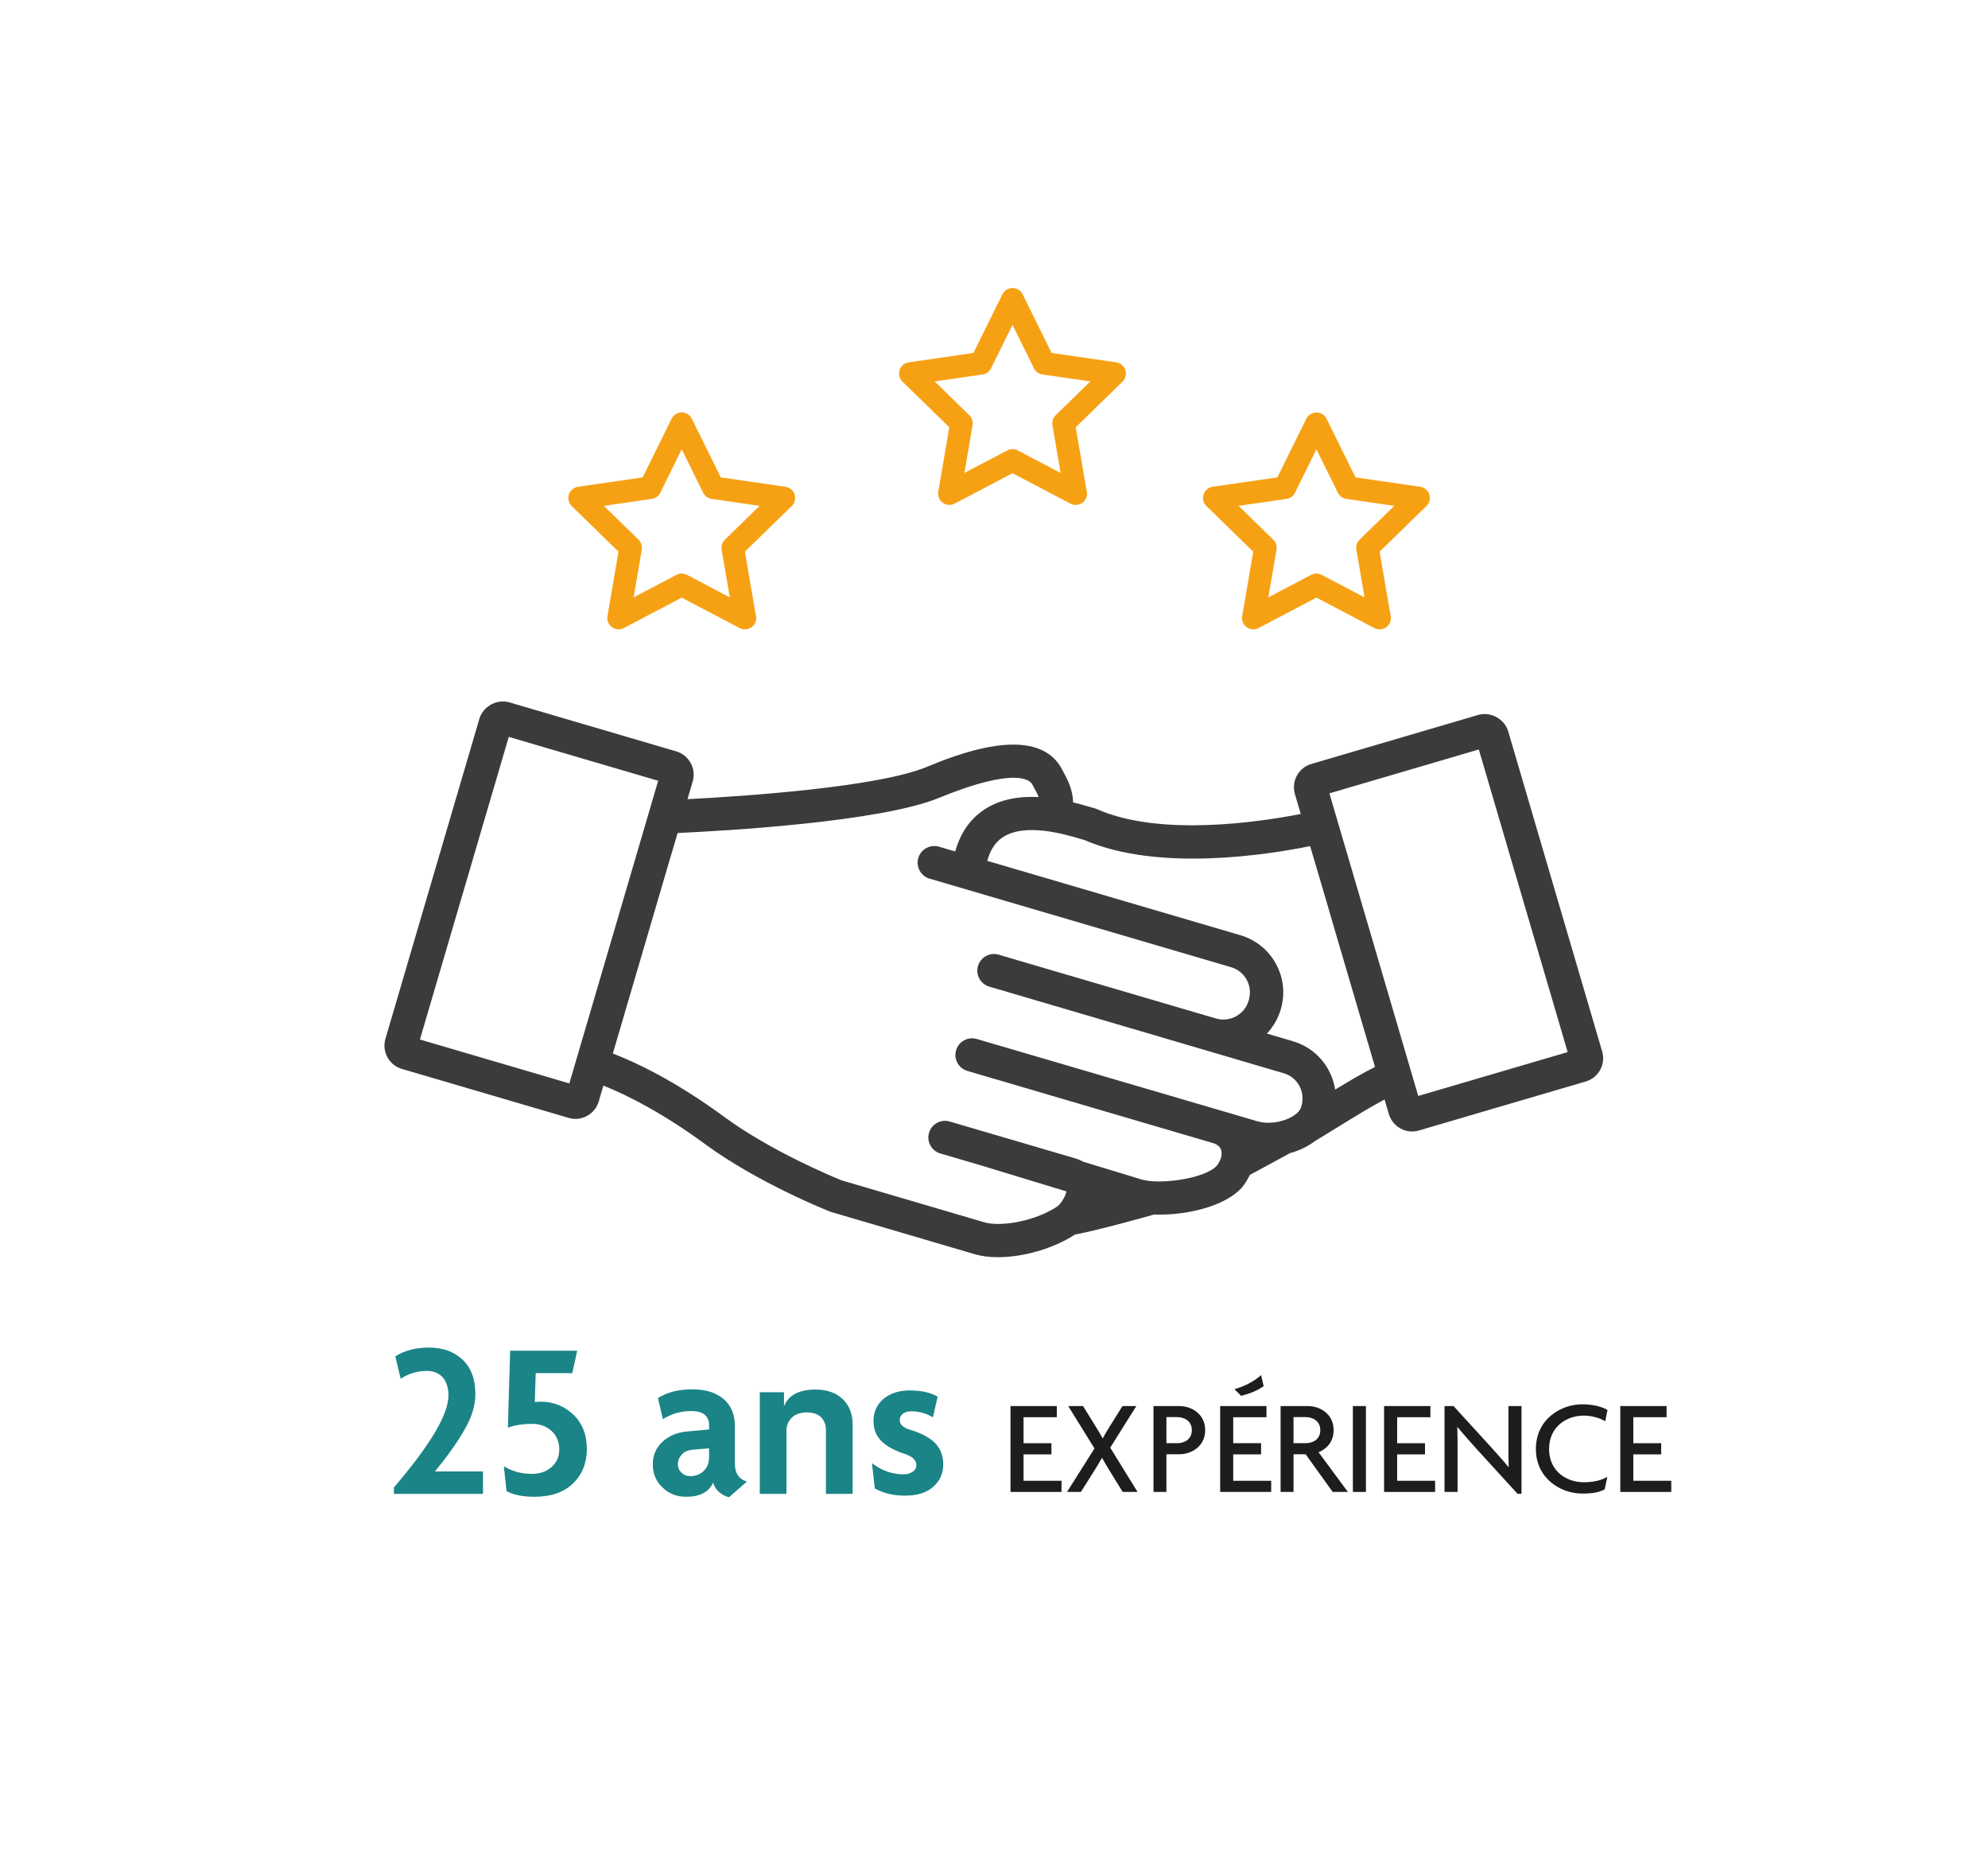 <?xml version="1.0" encoding="UTF-8" standalone="no"?> <svg xmlns="http://www.w3.org/2000/svg" xmlns:xlink="http://www.w3.org/1999/xlink" xmlns:serif="http://www.serif.com/" width="100%" height="100%" viewBox="0 0 2216 2071" version="1.1" xml:space="preserve" style="fill-rule:evenodd;clip-rule:evenodd;stroke-linejoin:round;stroke-miterlimit:2;"><rect id="Page-4" serif:id="Page 4" x="0" y="0" width="2215.55" height="2070.07" style="fill:none;"></rect><g id="texte---picto" serif:id="texte + picto"><g transform="matrix(4.167,0,0,4.167,0,0)"><g transform="matrix(36,0,0,36,267.973,399.01)"><path d="M0.444,-0L0.444,-0.083L0.162,-0.083L0.162,-0.279L0.369,-0.279L0.369,-0.362L0.162,-0.362L0.162,-0.555L0.409,-0.555L0.409,-0.638L0.065,-0.638L0.065,-0L0.444,-0Z" style="fill:rgb(29,29,27);fill-rule:nonzero;"></path></g><g transform="matrix(36,0,0,36,284.533,399.01)"><path d="M0.549,-0L0.346,-0.329L0.54,-0.638L0.437,-0.638L0.337,-0.478C0.322,-0.454 0.304,-0.424 0.291,-0.399L0.289,-0.399C0.276,-0.424 0.257,-0.455 0.243,-0.478L0.144,-0.638L0.034,-0.638L0.229,-0.323L0.025,-0L0.128,-0L0.234,-0.168C0.249,-0.192 0.27,-0.226 0.284,-0.252L0.286,-0.252C0.301,-0.225 0.319,-0.194 0.335,-0.168L0.439,-0L0.549,-0Z" style="fill:rgb(29,29,27);fill-rule:nonzero;"></path></g><g transform="matrix(36,0,0,36,306.223,399.01)"><path d="M0.449,-0.459C0.449,-0.58 0.347,-0.638 0.257,-0.638L0.065,-0.638L0.065,-0L0.161,-0L0.161,-0.28L0.257,-0.28C0.347,-0.28 0.449,-0.338 0.449,-0.459ZM0.35,-0.459C0.35,-0.392 0.297,-0.362 0.24,-0.362L0.161,-0.362L0.161,-0.556L0.24,-0.556C0.297,-0.556 0.35,-0.525 0.35,-0.459Z" style="fill:rgb(29,29,27);fill-rule:nonzero;"></path></g><g transform="matrix(36,0,0,36,324.061,399.01)"><path d="M0.388,-0.786L0.369,-0.868C0.314,-0.817 0.234,-0.781 0.171,-0.763L0.221,-0.714C0.284,-0.731 0.331,-0.747 0.388,-0.786ZM0.444,-0L0.444,-0.083L0.162,-0.083L0.162,-0.279L0.369,-0.279L0.369,-0.362L0.162,-0.362L0.162,-0.555L0.409,-0.555L0.409,-0.638L0.065,-0.638L0.065,-0L0.444,-0Z" style="fill:rgb(29,29,27);fill-rule:nonzero;"></path></g><g transform="matrix(36,0,0,36,340.225,399.01)"><path d="M0.565,-0L0.347,-0.295C0.409,-0.32 0.459,-0.374 0.459,-0.459C0.459,-0.58 0.357,-0.638 0.267,-0.638L0.065,-0.638L0.065,-0L0.161,-0L0.161,-0.28L0.251,-0.28L0.452,-0L0.565,-0ZM0.36,-0.459C0.36,-0.392 0.307,-0.362 0.25,-0.362L0.161,-0.362L0.161,-0.556L0.25,-0.556C0.307,-0.556 0.36,-0.525 0.36,-0.459Z" style="fill:rgb(29,29,27);fill-rule:nonzero;"></path></g><g transform="matrix(36,0,0,36,359.017,399.01)"><rect x="0.08" y="-0.638" width="0.097" height="0.638" style="fill:rgb(29,29,27);fill-rule:nonzero;"></rect></g><g transform="matrix(36,0,0,36,367.909,399.01)"><path d="M0.444,-0L0.444,-0.083L0.162,-0.083L0.162,-0.279L0.369,-0.279L0.369,-0.362L0.162,-0.362L0.162,-0.555L0.409,-0.555L0.409,-0.638L0.065,-0.638L0.065,-0L0.444,-0Z" style="fill:rgb(29,29,27);fill-rule:nonzero;"></path></g><g transform="matrix(36,0,0,36,384.073,399.01)"><path d="M0.637,0.014L0.637,-0.638L0.54,-0.638L0.54,-0.336C0.54,-0.29 0.54,-0.235 0.542,-0.186L0.54,-0.185C0.501,-0.233 0.443,-0.297 0.406,-0.338L0.132,-0.638L0.065,-0.638L0.065,0L0.162,0L0.162,-0.32C0.162,-0.368 0.162,-0.422 0.16,-0.48L0.162,-0.481C0.206,-0.429 0.261,-0.365 0.309,-0.313L0.608,0.014L0.637,0.014Z" style="fill:rgb(29,29,27);fill-rule:nonzero;"></path></g><g transform="matrix(36,0,0,36,409.417,399.01)"><path d="M0.572,-0.609C0.533,-0.631 0.472,-0.651 0.384,-0.651C0.225,-0.651 0.04,-0.54 0.04,-0.319C0.04,-0.101 0.223,0.012 0.384,0.012C0.466,0.012 0.511,0.002 0.551,-0.019L0.571,-0.112C0.531,-0.088 0.471,-0.072 0.395,-0.072C0.267,-0.072 0.138,-0.154 0.138,-0.319C0.138,-0.486 0.27,-0.567 0.395,-0.567C0.461,-0.567 0.524,-0.545 0.555,-0.525L0.572,-0.609Z" style="fill:rgb(29,29,27);fill-rule:nonzero;"></path></g><g transform="matrix(36,0,0,36,431.089,399.01)"><path d="M0.444,-0L0.444,-0.083L0.162,-0.083L0.162,-0.279L0.369,-0.279L0.369,-0.362L0.162,-0.362L0.162,-0.555L0.409,-0.555L0.409,-0.638L0.065,-0.638L0.065,-0L0.444,-0Z" style="fill:rgb(29,29,27);fill-rule:nonzero;"></path></g><g transform="matrix(60,0,0,60,103.403,399.524)"><path d="M0.43,-0L0.033,-0L0.033,-0.029C0.195,-0.218 0.276,-0.354 0.276,-0.439C0.276,-0.474 0.267,-0.5 0.25,-0.52C0.232,-0.539 0.209,-0.548 0.18,-0.548C0.137,-0.548 0.098,-0.536 0.063,-0.513L0.039,-0.613C0.08,-0.639 0.13,-0.652 0.189,-0.652C0.251,-0.652 0.301,-0.634 0.339,-0.598C0.377,-0.562 0.396,-0.511 0.396,-0.445C0.396,-0.394 0.38,-0.341 0.347,-0.285C0.315,-0.229 0.271,-0.167 0.216,-0.1L0.43,-0.1L0.43,-0Z" style="fill:rgb(27,132,135);fill-rule:nonzero;"></path></g><g transform="matrix(60,0,0,60,131.363,399.524)"><path d="M0.427,-0.2C0.427,-0.137 0.406,-0.086 0.366,-0.047C0.325,-0.007 0.267,0.013 0.193,0.013C0.142,0.013 0.101,0.005 0.069,-0.012L0.057,-0.123C0.095,-0.1 0.137,-0.089 0.182,-0.089C0.217,-0.089 0.246,-0.099 0.269,-0.119C0.292,-0.139 0.304,-0.165 0.304,-0.198C0.304,-0.232 0.292,-0.26 0.269,-0.281C0.246,-0.302 0.217,-0.312 0.182,-0.312C0.141,-0.312 0.105,-0.306 0.075,-0.295L0.085,-0.638L0.384,-0.638L0.362,-0.538L0.199,-0.538L0.195,-0.409C0.204,-0.41 0.213,-0.411 0.22,-0.411C0.277,-0.411 0.325,-0.392 0.366,-0.354C0.407,-0.315 0.427,-0.264 0.427,-0.2Z" style="fill:rgb(27,132,135);fill-rule:nonzero;"></path></g><g transform="matrix(60,0,0,60,172.823,399.524)"><path d="M0.45,-0.055L0.37,0.015C0.355,0.012 0.34,0.004 0.327,-0.007C0.313,-0.018 0.304,-0.033 0.299,-0.05C0.28,-0.008 0.24,0.013 0.179,0.013C0.136,0.013 0.101,-0.001 0.073,-0.029C0.044,-0.056 0.03,-0.091 0.03,-0.132C0.03,-0.173 0.045,-0.206 0.074,-0.233C0.102,-0.259 0.139,-0.274 0.182,-0.278L0.281,-0.287L0.281,-0.309C0.281,-0.327 0.274,-0.342 0.261,-0.353C0.248,-0.364 0.228,-0.369 0.201,-0.369C0.155,-0.369 0.113,-0.357 0.075,-0.333L0.053,-0.427C0.094,-0.453 0.145,-0.466 0.207,-0.466C0.264,-0.466 0.31,-0.452 0.344,-0.424C0.379,-0.395 0.396,-0.355 0.396,-0.302L0.396,-0.136C0.396,-0.092 0.414,-0.065 0.45,-0.055ZM0.281,-0.163L0.281,-0.203L0.21,-0.197C0.187,-0.195 0.17,-0.188 0.159,-0.175C0.148,-0.163 0.142,-0.149 0.142,-0.132C0.142,-0.117 0.147,-0.105 0.158,-0.095C0.168,-0.084 0.181,-0.079 0.198,-0.079C0.221,-0.079 0.241,-0.087 0.257,-0.102C0.273,-0.118 0.281,-0.138 0.281,-0.163Z" style="fill:rgb(27,132,135);fill-rule:nonzero;"></path></g><g transform="matrix(60,0,0,60,200.243,399.524)"><path d="M0.464,-0L0.345,-0L0.345,-0.285C0.345,-0.307 0.338,-0.326 0.324,-0.341C0.309,-0.356 0.288,-0.363 0.259,-0.363C0.231,-0.363 0.209,-0.355 0.193,-0.34C0.177,-0.324 0.169,-0.305 0.169,-0.283L0.169,-0L0.05,-0L0.05,-0.453L0.158,-0.453L0.158,-0.393L0.159,-0.393C0.18,-0.441 0.226,-0.465 0.299,-0.465C0.349,-0.465 0.389,-0.451 0.419,-0.423C0.449,-0.395 0.464,-0.357 0.464,-0.308L0.464,-0Z" style="fill:rgb(27,132,135);fill-rule:nonzero;"></path></g><g transform="matrix(60,0,0,60,231.083,399.524)"><path d="M0.354,-0.131C0.354,-0.091 0.339,-0.058 0.31,-0.032C0.28,-0.005 0.238,0.008 0.183,0.008C0.132,0.008 0.087,-0.003 0.049,-0.024L0.036,-0.137C0.079,-0.104 0.126,-0.087 0.177,-0.087C0.194,-0.087 0.207,-0.091 0.218,-0.099C0.229,-0.106 0.234,-0.116 0.234,-0.128C0.234,-0.15 0.217,-0.167 0.182,-0.178C0.136,-0.193 0.101,-0.213 0.078,-0.235C0.055,-0.259 0.043,-0.288 0.043,-0.324C0.043,-0.365 0.058,-0.398 0.087,-0.423C0.117,-0.448 0.156,-0.461 0.203,-0.461C0.256,-0.461 0.298,-0.452 0.329,-0.433L0.308,-0.341C0.279,-0.359 0.246,-0.368 0.21,-0.368C0.195,-0.368 0.183,-0.364 0.173,-0.357C0.165,-0.35 0.16,-0.34 0.16,-0.329C0.16,-0.318 0.164,-0.31 0.172,-0.303C0.18,-0.296 0.193,-0.289 0.212,-0.284C0.26,-0.269 0.296,-0.249 0.319,-0.225C0.342,-0.2 0.354,-0.169 0.354,-0.131Z" style="fill:rgb(27,132,135);fill-rule:nonzero;"></path></g></g><path d="M1580.91,1221.4L1509.69,978.858C1509.44,977.975 1509.15,977.008 1508.9,976.154C1508.28,973.821 1507.59,971.537 1506.92,969.308L1503.64,958.271L1481.88,884.146L1648.42,835.242L1747.45,1172.5L1580.91,1221.4ZM1484.69,1025.51C1484.77,1025.83 1484.85,1026.13 1484.94,1026.44C1487.16,1034.34 1489.58,1042.44 1492.02,1050.64L1510.57,1113.74C1515.27,1129.68 1519.77,1144.91 1523.77,1158.62L1529.13,1176.88C1530.42,1181.36 1531.64,1185.54 1532.7,1189.09C1519.97,1195.3 1504.64,1204.34 1488.27,1214.33C1484.52,1189.58 1466.94,1167.95 1441.37,1160.45L1412.25,1151.88C1419.17,1144.41 1424.62,1135.28 1427.72,1124.71C1432.72,1107.68 1430.79,1089.73 1422.29,1074.15C1413.78,1058.58 1399.72,1047.25 1382.7,1042.25L1100.49,959.387C1103.72,947.479 1109.26,938.812 1117.42,933.317C1142.26,916.567 1186.7,929.675 1203.42,934.621C1205.61,935.267 1207.47,935.8 1208.94,936.192C1291.73,972.146 1414.95,952.212 1460.39,942.942L1468.93,971.812C1469,972.042 1469.06,972.229 1469.12,972.454L1479.92,1009.23L1484.69,1025.51ZM1272.51,1314.46L1207.54,1294.69C1204.79,1293.18 1201.82,1291.88 1198.54,1290.92L1103.62,1263.06L1103.22,1262.94C1103.21,1262.93 1103.19,1262.93 1103.19,1262.93L1058.61,1249.85C1048.79,1246.99 1038.47,1252.59 1035.57,1262.43C1032.69,1272.27 1038.32,1282.58 1048.15,1285.46L1093.7,1298.83L1188.75,1327.76C1188.04,1331.48 1184.91,1338.35 1179.45,1343.94C1154.51,1360.95 1115.74,1367.62 1097.11,1362.15L937.966,1315.38C928.424,1311.51 859.149,1282.78 807.708,1244.98C751.983,1204.02 707.753,1183.52 683.12,1174.07L715.17,1064.95C724.933,1031.73 734.774,998.212 742.549,971.612L745.716,960.833C746.062,959.687 746.416,958.517 746.737,957.425L755.349,928.337C805.749,926.046 981.112,916.279 1047.17,889C1114.4,861.362 1144.76,863.304 1150.81,874.396L1151.75,876.117C1154.6,881.296 1156.57,885.129 1157.77,888.262C1137.21,887.25 1115.08,890.146 1096.69,902.537C1081.13,913.017 1070.45,928.567 1064.8,948.904L1046.66,943.583C1036.82,940.729 1026.52,946.325 1023.62,956.162C1020.74,965.992 1026.37,976.308 1036.2,979.196L1372.24,1077.87C1379.75,1080.07 1385.96,1085.07 1389.72,1091.94C1393.47,1098.82 1394.32,1106.74 1391.85,1115.18C1387.29,1130.7 1370.93,1139.62 1355.44,1135.05L1192.82,1087.3C1192.7,1087.27 1192.58,1087.27 1192.47,1087.24L1113.2,1063.93C1103.44,1061.04 1093.07,1066.66 1090.17,1076.49C1087.28,1086.33 1092.91,1096.64 1102.74,1099.53L1430.91,1196.05C1438.43,1198.26 1444.64,1203.26 1448.39,1210.14C1452.14,1217.02 1453,1224.93 1450.52,1233.38C1448.27,1241.03 1438.02,1247.16 1426.22,1249.82C1426.04,1249.87 1425.85,1249.9 1425.67,1249.96C1417.75,1251.66 1409.2,1251.81 1401.85,1249.66L1088.78,1157.88C1078.94,1154.96 1068.62,1160.63 1065.75,1170.47C1062.86,1180.3 1068.51,1190.61 1078.34,1193.49L1125.79,1207.4C1125.94,1207.45 1126.09,1207.49 1126.23,1207.53L1153.2,1215.44C1153.32,1215.48 1153.43,1215.55 1153.55,1215.58L1351.85,1273.81C1356.93,1275.3 1360.08,1277.99 1361.23,1281.79C1362,1284.36 1361.85,1287.31 1361,1290.29C1360.9,1290.59 1360.78,1290.88 1360.69,1291.19C1359.73,1294.06 1358.17,1296.93 1356.04,1299.48C1342.71,1313.5 1293.31,1320.56 1272.51,1314.46M634.641,1207.38L468.083,1158.47L567.112,821.204L733.666,870.112L634.641,1207.38ZM1785.91,1171.74L1681.19,815.079C1677.09,801.187 1661.52,792.721 1647.66,796.783L1461.74,851.383C1454.81,853.404 1449.1,858.008 1445.63,864.346C1442.17,870.679 1441.39,877.983 1443.42,884.904L1449.94,907.121C1405.61,915.829 1293.26,933.096 1222.53,901.633C1221.41,901.129 1220.22,900.737 1219.02,900.471C1217.93,900.229 1216.2,899.692 1213.92,899.021C1209.42,897.696 1203.29,895.908 1196.14,894.154C1195.95,879.817 1189.53,867.8 1184.27,858.233L1183.38,856.6C1154.98,804.517 1063.22,842.275 1033.04,854.692C977.553,877.604 826.858,887.492 766.333,890.621L772.133,870.879C776.32,856.6 768.12,841.567 753.828,837.35L567.858,782.75C553.941,778.646 538.433,787.175 534.349,801.062L429.633,1157.7C425.441,1172 433.645,1187.03 447.937,1191.23L633.903,1245.83C636.37,1246.56 638.928,1246.93 641.491,1246.93C653.391,1246.93 664.045,1238.95 667.403,1227.53L672.595,1209.85C700.812,1220.97 741.12,1242.1 785.72,1274.88C844.628,1318.16 922.183,1349.06 925.458,1350.36C925.695,1350.45 925.945,1350.41 926.183,1350.49C926.491,1350.6 926.762,1350.77 927.078,1350.85L953.341,1358.58C954.241,1358.9 955.145,1359.2 956.099,1359.39L1086.66,1397.76C1094.29,1400 1103.09,1401.06 1112.53,1401.06C1140.64,1401.06 1174.1,1391.55 1198.23,1375.85C1225.76,1370.6 1276.92,1356.23 1286.6,1353.48C1288.52,1353.55 1290.42,1353.63 1292.41,1353.63C1324.3,1353.63 1364.41,1344.55 1383.67,1324.23C1387.6,1319.58 1390.7,1314.57 1393.13,1309.41L1438.05,1285.06C1448.27,1282.28 1457.87,1277.69 1465.96,1271.48C1466.16,1271.38 1466.38,1271.34 1466.57,1271.22C1474.17,1266.62 1481.97,1261.8 1489.73,1257.01C1508.19,1245.6 1528.21,1233.27 1543.37,1225.31L1548.13,1241.52C1551.47,1252.96 1562.13,1260.95 1574.05,1260.95C1576.63,1260.95 1579.19,1260.58 1581.67,1259.86L1767.6,1205.26C1774.52,1203.23 1780.24,1198.63 1783.69,1192.3C1787.16,1185.96 1787.94,1178.65 1785.91,1171.74" style="fill:rgb(60,59,58);fill-rule:nonzero;"></path><path d="M1176.76,462.742C1173.8,465.638 1172.44,469.805 1173.14,473.888L1182.26,527.076L1134.5,501.963C1130.82,500.038 1126.44,500.038 1122.77,501.963L1075,527.076L1084.13,473.888C1084.83,469.805 1083.47,465.638 1080.51,462.742L1041.86,425.076L1095.27,417.309C1099.37,416.717 1102.91,414.134 1104.75,410.422L1128.64,362.03L1152.52,410.422C1154.35,414.134 1157.9,416.717 1162,417.309L1215.41,425.076L1176.76,462.742ZM1244.28,403.817L1172.17,393.338L1139.93,328.001C1137.81,323.705 1133.43,320.984 1128.64,320.984C1123.85,320.984 1119.46,323.705 1117.34,328.001L1085.09,393.338L1012.99,403.817C1008.25,404.509 1004.31,407.834 1002.82,412.388C1001.35,416.951 1002.58,421.955 1006.01,425.297L1058.19,476.155L1045.87,547.972C1045.06,552.692 1047,557.467 1050.87,560.284C1054.76,563.101 1059.9,563.467 1064.14,561.247L1128.64,527.338L1193.12,561.247C1194.97,562.213 1196.98,562.692 1198.99,562.692L1199.16,562.692C1206.11,562.692 1211.75,557.055 1211.75,550.101C1211.75,548.651 1211.51,547.267 1211.06,545.972L1199.08,476.155L1251.25,425.297C1254.69,421.955 1255.92,416.951 1254.44,412.388C1252.96,407.834 1249.02,404.509 1244.28,403.817" style="fill:rgb(246,161,20);fill-rule:nonzero;"></path><path d="M808.023,601.41C805.057,604.305 803.698,608.472 804.398,612.555L813.523,665.743L765.761,640.63C762.086,638.705 757.707,638.705 754.036,640.63L706.265,665.743L715.39,612.555C716.094,608.472 714.736,604.305 711.769,601.41L673.123,563.743L726.527,555.976C730.627,555.385 734.173,552.801 736.011,549.089L759.898,500.697L783.777,549.089C785.611,552.801 789.161,555.385 793.257,555.976L846.669,563.743L808.023,601.41ZM875.54,542.485L803.432,532.005L771.19,466.668C769.069,462.372 764.69,459.651 759.898,459.651C755.107,459.651 750.727,462.372 748.602,466.668L716.352,532.005L644.252,542.485C639.511,543.176 635.569,546.501 634.086,551.055C632.607,555.618 633.84,560.622 637.277,563.964L689.448,614.822L677.127,686.639C676.319,691.36 678.261,696.135 682.136,698.951C686.023,701.768 691.161,702.135 695.402,699.914L759.898,666.005L824.386,699.914C826.232,700.88 828.244,701.36 830.248,701.36L830.419,701.36C837.373,701.36 843.011,695.722 843.011,688.768C843.011,687.318 842.769,685.935 842.319,684.639L830.344,614.822L882.515,563.964C885.952,560.622 887.186,555.618 885.707,551.055C884.223,546.501 880.282,543.176 875.54,542.485" style="fill:rgb(246,161,20);fill-rule:nonzero;"></path><path d="M1515.53,601.409C1512.57,604.305 1511.21,608.472 1511.91,612.555L1521.03,665.742L1473.27,640.63C1469.6,638.705 1465.22,638.705 1461.55,640.63L1413.78,665.742L1422.9,612.555C1423.61,608.472 1422.25,604.305 1419.28,601.409L1380.63,563.742L1434.04,555.976C1438.14,555.384 1441.68,552.801 1443.52,549.088L1467.41,500.697L1491.29,549.088C1493.12,552.801 1496.67,555.384 1500.77,555.976L1554.18,563.742L1515.53,601.409ZM1583.05,542.484L1510.94,532.005L1478.7,466.667C1476.58,462.372 1472.2,459.651 1467.41,459.651C1462.62,459.651 1458.24,462.372 1456.11,466.667L1423.86,532.005L1351.76,542.484C1347.02,543.176 1343.08,546.501 1341.6,551.055C1340.12,555.617 1341.35,560.622 1344.79,563.963L1396.96,614.822L1384.64,686.638C1383.83,691.359 1385.77,696.134 1389.65,698.951C1393.53,701.767 1398.67,702.134 1402.91,699.913L1467.41,666.005L1531.9,699.913C1533.74,700.88 1535.76,701.359 1537.76,701.359L1537.93,701.359C1544.88,701.359 1550.52,695.722 1550.52,688.767C1550.52,687.317 1550.28,685.934 1549.83,684.638L1537.86,614.822L1590.03,563.963C1593.46,560.622 1594.7,555.617 1593.22,551.055C1591.73,546.501 1587.79,543.176 1583.05,542.484" style="fill:rgb(246,161,20);fill-rule:nonzero;"></path></g></svg> 